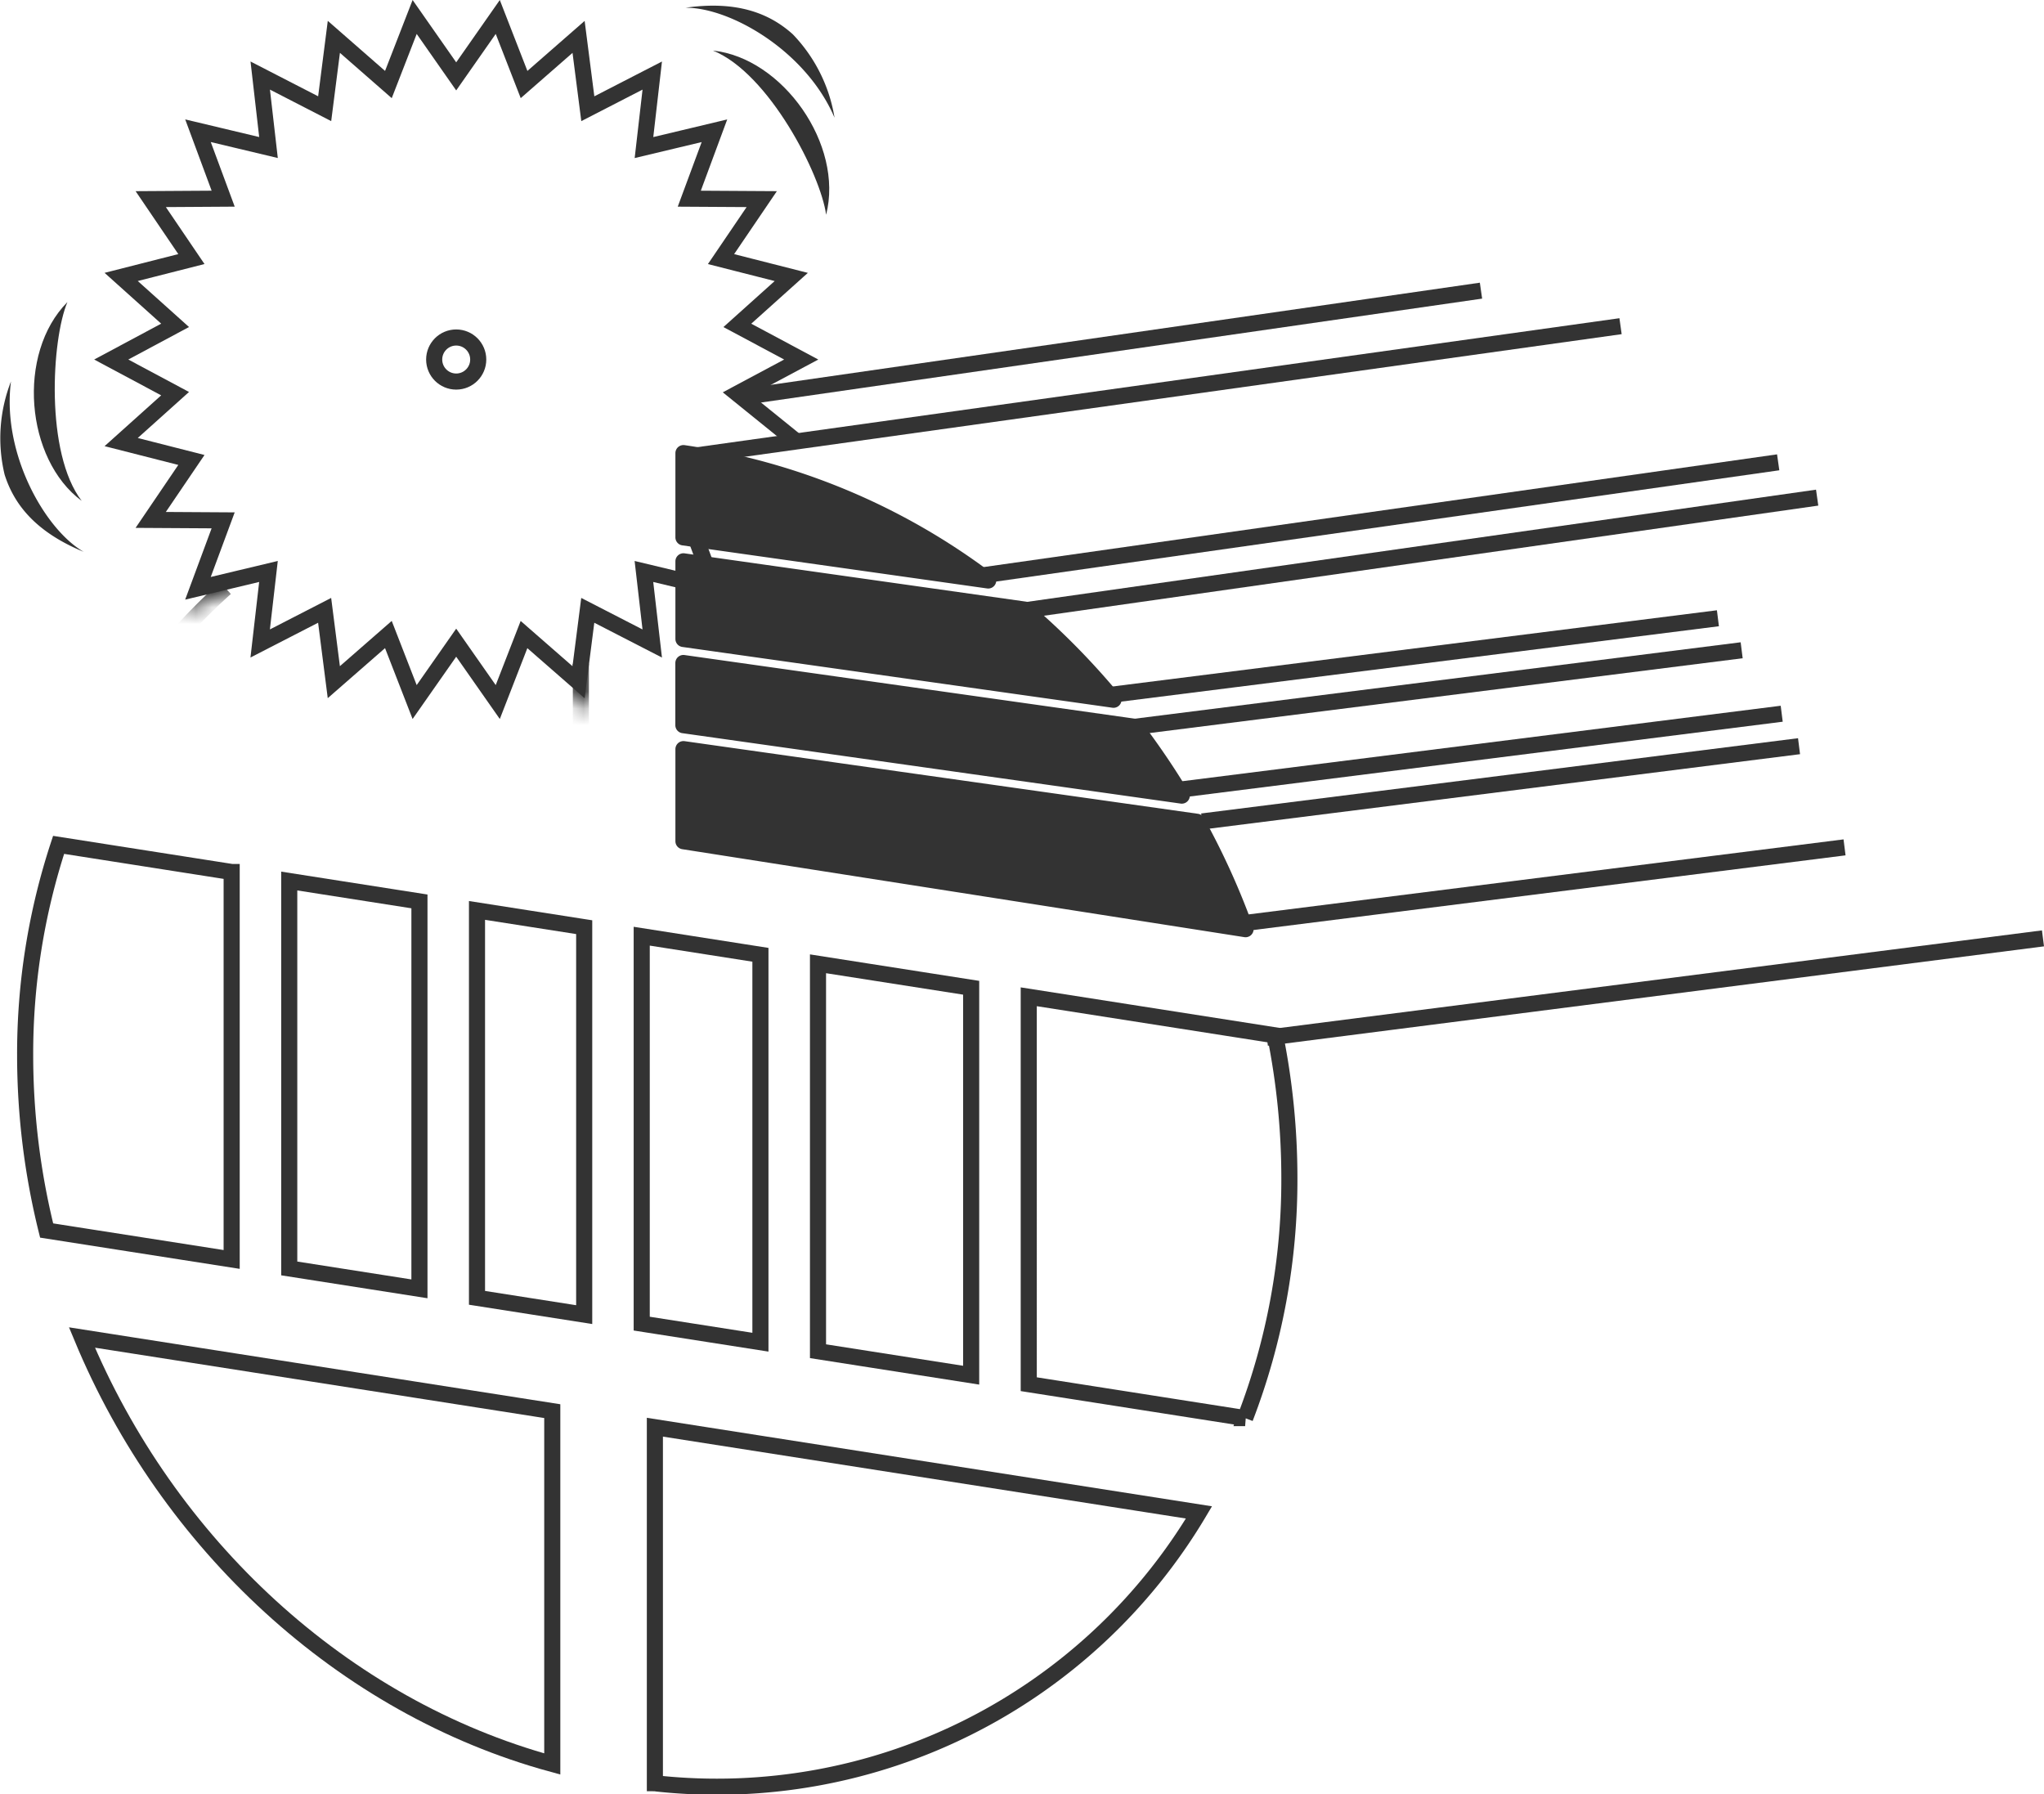 <svg xmlns="http://www.w3.org/2000/svg" xmlns:xlink="http://www.w3.org/1999/xlink" width="121.273" height="106.452" viewBox="0 0 121.273 106.452"><defs><style>.a{fill:#221815;}.b,.d{fill:none;}.b{stroke:#fff;stroke-width:1.476px;}.b,.e{stroke-linecap:round;stroke-linejoin:round;}.c{mask:url(#a);}.d,.e{stroke:#333;stroke-width:0.955px;}.e,.f{fill:#333;}.g{filter:url(#b);}</style><filter id="b" x="5.115" y="-0.474" width="43.905" height="49.984" filterUnits="userSpaceOnUse" color-interpolation-filters="sRGB"><feFlood flood-color="#fff" result="bg"/><feBlend in="SourceGraphic" in2="bg"/></filter><mask id="a" x="5.115" y="-0.474" width="43.905" height="49.984" maskUnits="userSpaceOnUse"><g class="g"><polygon class="a" points="48.283 21.329 43.003 23.27 47.67 26.407 42.079 27.025 45.854 31.195 40.28 30.447 42.946 35.4 37.709 33.346 39.12 38.791 34.526 35.547 34.592 41.171 30.912 36.918 29.618 42.393 27.067 37.379 24.512 42.393 23.22 36.916 19.538 41.168 19.606 35.545 15.011 38.787 16.423 33.343 11.187 35.396 13.854 30.445 8.28 31.191 12.055 27.021 6.464 26.406 11.132 23.268 5.853 21.329 11.132 19.39 6.465 16.251 12.056 15.633 8.282 11.465 13.858 12.209 11.19 7.258 16.426 9.313 15.013 3.869 19.609 7.111 19.541 1.487 23.223 5.74 24.512 0.264 27.067 5.277 29.62 0.264 30.913 5.738 34.596 1.486 34.527 7.11 39.124 3.868 37.711 9.313 42.949 7.26 40.28 12.211 45.855 11.466 42.08 15.635 47.671 16.252 43.003 19.39 48.283 21.329"/><polygon class="b" points="48.283 21.329 43.003 23.27 47.67 26.407 42.079 27.025 45.854 31.195 40.28 30.447 42.946 35.4 37.709 33.346 39.12 38.791 34.526 35.547 34.592 41.171 30.912 36.918 29.618 42.393 27.067 37.379 24.512 42.393 23.22 36.916 19.538 41.168 19.606 35.545 15.011 38.787 16.423 33.343 11.187 35.396 13.854 30.445 8.28 31.191 12.055 27.021 6.464 26.406 11.132 23.268 5.853 21.329 11.132 19.39 6.465 16.251 12.056 15.633 8.282 11.465 13.858 12.209 11.19 7.258 16.426 9.313 15.013 3.869 19.609 7.111 19.541 1.487 23.223 5.74 24.512 0.264 27.067 5.277 29.62 0.264 30.913 5.738 34.596 1.486 34.527 7.11 39.124 3.868 37.711 9.313 42.949 7.26 40.28 12.211 45.855 11.466 42.08 15.635 47.671 16.252 43.003 19.39 48.283 21.329"/></g></mask></defs><title>15</title><g class="c"><path class="d" d="M13.38,34.885a34.378,34.378,0,0,0-7.5,9.594l28.584,4.473V39.383"/></g><polyline class="d" points="45.195 30.847 40.896 30.872 42.389 34.903 38.205 33.903 38.698 38.175 34.873 36.208 34.327 40.472 31.09 37.645 29.533 41.649 27.067 38.127 24.601 41.649 23.043 37.643 19.806 40.47 19.261 36.208 15.437 38.174 15.929 33.902 11.745 34.901 13.24 30.87 8.942 30.844 11.356 27.287 7.189 26.226 10.389 23.354 6.6 21.329 10.389 19.301 7.189 16.429 11.356 15.369 8.943 11.813 13.241 11.786 11.747 7.755 15.93 8.752 15.44 4.482 19.263 6.449 19.808 2.186 23.044 5.015 24.602 1.007 27.067 4.531 29.533 1.007 31.093 5.015 34.328 2.188 34.876 6.45 38.699 4.483 38.208 8.754 42.389 7.757 40.896 11.787 45.195 11.813 42.779 15.371 46.947 16.431 43.748 19.303 47.537 21.329 43.744 23.356 47.21 26.158"/><circle class="d" cx="27.067" cy="21.329" r="1.307"/><polygon class="d" points="24.886 76.46 24.886 53.476 17.161 52.267 17.161 75.25 24.886 76.46"/><polygon class="d" points="45.117 56.643 38.074 55.54 38.074 78.524 45.117 79.626 45.117 56.643"/><polygon class="d" points="57.62 81.583 57.62 58.599 48.533 57.177 48.533 80.161 57.62 81.583"/><polygon class="d" points="28.301 76.994 34.661 77.99 34.661 55.005 28.301 54.011 28.301 76.994"/><path class="d" d="M38.855,105.788c0.046,0,.091.016,0.14,0.02A33.272,33.272,0,0,0,71.137,89.724L38.855,84.669v21.119Z"/><path class="d" d="M75.657,61.423l-14.62-2.289V82.118l12.838,2.011A39.31,39.31,0,0,0,76.5,69.845,42.971,42.971,0,0,0,75.657,61.423Z"/><path class="d" d="M32.767,104.647V83.716L4.862,79.347C9.943,91.591,20.315,101.249,32.767,104.647Z"/><path class="d" d="M13.744,51.731L3.477,50.122a39.631,39.631,0,0,0-1.985,12.51A43.17,43.17,0,0,0,2.767,73l10.978,1.717V51.731Z"/><path class="e" d="M60.8,36.164L40.55,33.3v4.607l25.515,3.606A44.2,44.2,0,0,0,60.8,36.164ZM40.55,26.881v5l18.081,2.556A39.387,39.387,0,0,0,40.55,26.881Zm30.461,21.87L40.55,44.442v5.464L73.9,55.124A44.2,44.2,0,0,0,71.011,48.751ZM67.346,43.12l-26.8-3.787v3.689L70.116,47.2A46.364,46.364,0,0,0,67.346,43.12Z"/><path class="f" d="M4,17.921c-0.934,2.2-1.337,8.953.848,11.793C1.509,27.251.973,20.974,4,17.921Z"/><path class="f" d="M0.651,22.629c-0.557,4.292,2.036,8.8,4.315,10.108-2.8-1.152-4.123-2.77-4.693-4.584A9.265,9.265,0,0,1,.651,22.629Z"/><path class="f" d="M49.015,12.741C48.7,10.367,45.627,4.345,42.3,3,46.429,3.436,50.074,8.575,49.015,12.741Z"/><path class="f" d="M49.514,6.983C47.815,3,43.3.433,40.668,0.46c3-.429,4.959.3,6.369,1.573A9.281,9.281,0,0,1,49.514,6.983Z"/><line class="d" x1="71.325" y1="48.733" x2="106.739" y2="44.268"/><line class="d" x1="67.336" y1="43.117" x2="103.335" y2="38.577"/><line class="d" x1="60.976" y1="36.183" x2="107.814" y2="29.522"/><line class="d" x1="73.981" y1="54.741" x2="109.439" y2="50.27"/><line class="d" x1="75.164" y1="61.565" x2="121.212" y2="55.669"/><line class="d" x1="70.129" y1="46.829" x2="105.711" y2="42.342"/><line class="d" x1="65.718" y1="41.244" x2="101.926" y2="36.678"/><line class="d" x1="58.324" y1="34.129" x2="105.502" y2="27.427"/><line class="d" x1="44.43" y1="23.501" x2="87.869" y2="17.243"/><line class="d" x1="40.911" y1="27.074" x2="96.149" y2="19.351"/></svg>